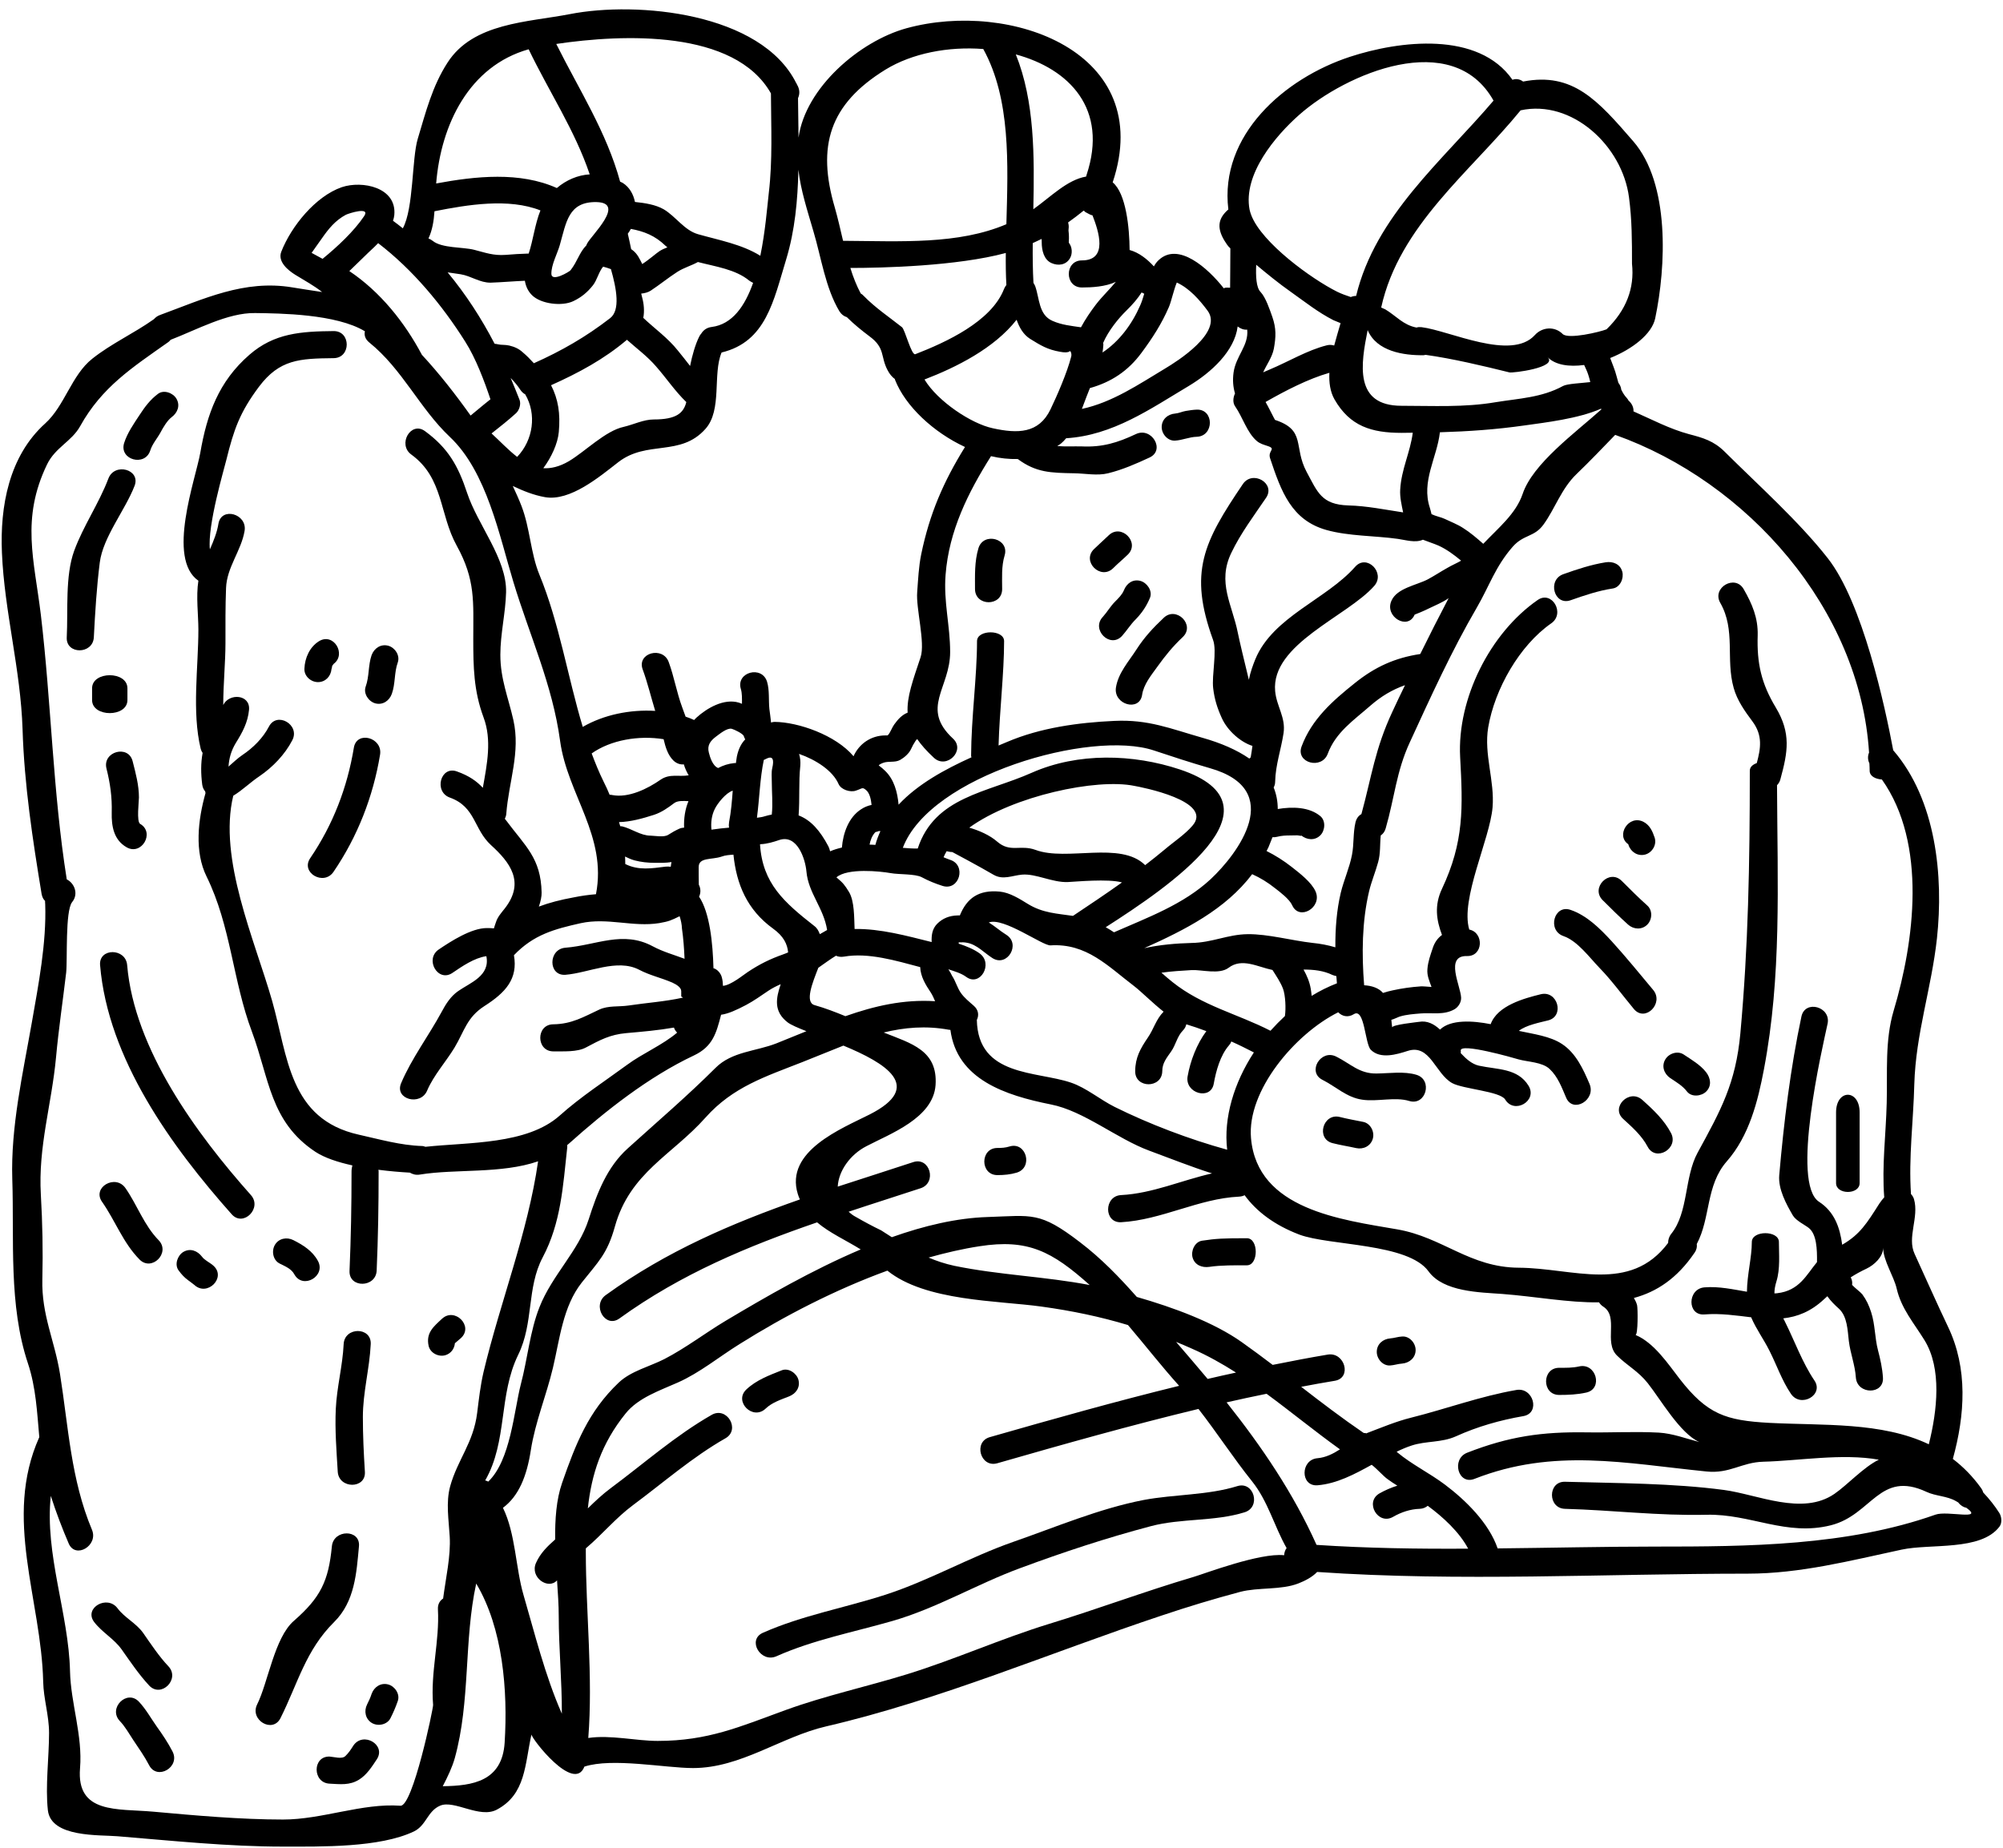 <?xml version="1.0" encoding="UTF-8"?><svg xmlns="http://www.w3.org/2000/svg" xmlns:xlink="http://www.w3.org/1999/xlink" height="110.9" preserveAspectRatio="xMidYMid meet" version="1.0" viewBox="3.9 8.3 120.2 110.9" width="120.2" zoomAndPan="magnify"><g id="change1_1"><path d="M 25.754 21.27 C 26.141 20.684 24.836 21.102 24.656 21.191 C 24.02 21.531 23.617 22.031 23.207 22.621 C 23.016 22.902 22.812 23.164 22.621 23.449 C 22.613 23.461 22.605 23.461 22.598 23.477 C 22.82 23.598 23.039 23.715 23.258 23.836 C 24.148 23.109 25.137 22.188 25.754 21.27 Z M 32.141 33.242 C 32.676 32.797 33.32 32.266 33.332 32.266 C 32.965 31.168 32.449 29.797 31.82 28.809 C 30.434 26.609 28.672 24.488 26.594 22.895 C 26.516 22.973 26.438 23.051 26.367 23.121 C 25.859 23.59 25.371 24.09 24.863 24.57 C 26.723 25.816 28.18 27.641 29.219 29.598 C 30.277 30.738 31.254 31.996 32.141 33.242 Z M 34.184 112.898 C 34.379 109.77 34.082 106.035 32.477 103.348 C 31.727 106.785 32.141 110.398 31.191 113.828 C 31.035 114.379 30.766 114.945 30.469 115.512 C 32.266 115.488 34.035 115.219 34.184 112.898 Z M 34.934 35.723 C 35.906 34.711 36.113 33.148 35.418 31.969 C 35.305 31.91 35.207 31.82 35.121 31.691 C 34.969 31.453 34.762 31.211 34.543 30.984 C 34.727 31.422 34.91 31.863 35.082 32.309 C 35.172 32.562 35.066 32.918 34.867 33.102 C 34.402 33.523 33.898 33.922 33.398 34.316 C 33.914 34.789 34.41 35.32 34.934 35.723 Z M 35.625 23.523 C 35.895 22.719 36 21.75 36.332 20.93 C 34.422 20.176 31.961 20.586 29.973 20.98 C 29.934 21.551 29.848 22.109 29.613 22.613 C 29.699 22.648 29.785 22.691 29.863 22.754 C 30.414 23.207 31.688 23.121 32.352 23.293 C 33.043 23.469 33.504 23.652 34.246 23.598 C 34.699 23.562 35.145 23.531 35.59 23.52 C 35.605 23.52 35.609 23.523 35.625 23.523 Z M 39.289 18.766 C 38.391 16.105 36.84 13.789 35.625 11.258 C 32.062 12.262 30.363 15.762 30.074 19.312 C 32.449 18.871 35.094 18.59 37.316 19.586 C 37.883 19.105 38.566 18.809 39.289 18.766 Z M 39.133 22.918 C 39.379 22.43 41.473 20.473 39.699 20.43 C 38 20.395 37.883 21.652 37.492 23.016 C 37.344 23.531 36.977 24.195 36.988 24.742 C 37.004 25.25 38.078 24.602 38.137 24.523 C 38.559 23.984 38.66 23.461 39.09 23.023 C 39.105 22.988 39.109 22.953 39.133 22.918 Z M 40.512 27.398 C 41.133 26.922 40.902 25.641 40.562 24.453 C 40.406 24.395 40.25 24.348 40.094 24.305 C 39.832 24.613 39.727 25.117 39.484 25.422 C 39.16 25.836 38.785 26.148 38.305 26.375 C 37.633 26.699 36.359 26.551 35.824 26.016 C 35.574 25.766 35.449 25.469 35.398 25.152 C 34.715 25.18 34.035 25.242 33.348 25.266 C 32.699 25.277 32.168 24.863 31.543 24.762 C 31.27 24.719 31.008 24.684 30.762 24.648 C 31.855 25.965 32.789 27.406 33.582 28.934 C 33.652 28.941 33.723 28.949 33.801 28.969 C 33.965 29.012 34.227 28.984 34.457 29.039 C 34.77 29.113 35.039 29.23 35.277 29.453 C 35.504 29.641 35.723 29.867 35.938 30.102 C 37.598 29.359 39.047 28.531 40.512 27.398 Z M 43.949 23.145 C 43.914 23.109 43.871 23.086 43.836 23.051 C 43.207 22.438 42.539 22.184 41.758 22.039 C 41.699 22.141 41.645 22.238 41.574 22.328 C 41.645 22.641 41.715 22.945 41.777 23.258 C 41.805 23.277 41.84 23.293 41.867 23.32 C 42.164 23.547 42.293 23.859 42.441 24.148 C 42.801 23.922 43.305 23.484 43.469 23.379 C 43.609 23.285 43.777 23.215 43.949 23.145 Z M 44.152 60.324 C 44.16 60.227 44.18 60.133 44.195 60.043 C 43.863 60.098 43.539 60.09 43.191 60.09 C 42.773 60.086 42.379 60.047 41.977 59.941 C 41.777 59.887 41.594 59.801 41.41 59.711 C 41.422 59.859 41.418 60.016 41.422 60.16 C 42.223 60.559 43 60.422 43.855 60.316 C 43.961 60.305 44.055 60.316 44.152 60.324 Z M 43.137 33.477 C 44.473 33.477 44.918 33.102 45.086 32.434 C 44.406 31.777 43.898 31.008 43.27 30.293 C 42.754 29.691 42.109 29.219 41.523 28.695 C 40.152 29.859 38.609 30.688 36.969 31.422 C 37.398 32.258 37.535 33.121 37.434 34.23 C 37.371 34.93 36.984 35.758 36.504 36.402 C 36.961 36.43 37.465 36.316 38.035 35.984 C 39.02 35.398 40.227 34.16 41.324 33.922 C 41.918 33.785 42.52 33.477 43.137 33.477 Z M 44.98 65.848 C 44.953 65.23 44.91 64.617 44.824 64.031 C 44.816 63.789 44.762 63.535 44.684 63.293 C 44.18 63.543 44.039 63.605 43.461 63.707 C 41.883 63.961 40.363 63.359 38.75 63.711 C 37.168 64.066 35.922 64.398 34.746 65.629 C 34.746 65.637 34.746 65.637 34.742 65.637 C 34.988 67.051 34.246 67.871 32.973 68.684 C 31.914 69.363 31.77 70.184 31.176 71.18 C 30.668 72.02 29.918 72.848 29.535 73.754 C 29.141 74.707 27.562 74.285 27.969 73.32 C 28.59 71.844 29.629 70.465 30.398 69.043 C 30.648 68.57 30.945 68.098 31.398 67.785 C 32.102 67.289 33.328 66.879 33.086 65.691 C 32.352 65.797 31.621 66.309 31.051 66.695 C 30.18 67.289 29.367 65.875 30.23 65.289 C 30.965 64.793 32.188 64.004 33.113 64.004 C 33.27 64.004 33.406 64.008 33.539 64.023 C 33.566 63.938 33.602 63.816 33.66 63.656 C 33.758 63.336 33.992 63.082 34.191 62.828 C 35.434 61.238 34.488 60.047 33.363 59.023 C 32.316 58.062 32.449 56.73 30.895 56.172 C 29.918 55.82 30.336 54.242 31.324 54.605 C 32.062 54.867 32.516 55.199 32.875 55.586 C 33.129 54.16 33.426 52.711 32.918 51.359 C 32.324 49.754 32.301 48.332 32.301 46.629 C 32.301 44.406 32.441 43.105 31.305 41.047 C 30.258 39.152 30.527 36.996 28.582 35.582 C 27.742 34.973 28.555 33.559 29.402 34.176 C 30.789 35.191 31.391 36.254 31.926 37.871 C 32.562 39.805 34.316 41.832 34.27 43.848 C 34.238 45.102 33.926 46.34 33.926 47.602 C 33.926 49.055 34.402 50.164 34.707 51.516 C 35.145 53.457 34.43 55.207 34.281 57.156 C 34.273 57.262 34.238 57.355 34.195 57.445 C 34.227 57.477 34.238 57.504 34.27 57.539 C 35.426 59.094 36.359 59.801 36.402 61.867 C 36.41 62.094 36.348 62.391 36.238 62.715 C 36.863 62.48 37.547 62.305 38.32 62.164 C 38.777 62.07 39.223 62.008 39.664 61.973 C 40.344 58.48 37.953 55.988 37.512 52.773 C 37.055 49.395 35.68 46.445 34.707 43.227 C 33.871 40.477 33.113 36.605 30.887 34.516 C 29.078 32.805 28.051 30.461 26.059 28.855 C 25.809 28.652 25.746 28.41 25.797 28.184 C 24.078 27.141 20.703 27.109 19.207 27.09 C 17.57 27.062 15.684 28.102 14.141 28.695 C 14.094 28.75 14.035 28.816 13.957 28.863 C 11.832 30.363 10.012 31.535 8.711 33.879 C 8.203 34.797 7.219 35.152 6.723 36.176 C 5.148 39.449 5.953 41.891 6.352 45.207 C 6.98 50.504 7.07 55.828 7.906 61.082 C 8.344 61.293 8.641 61.938 8.23 62.445 C 7.805 62.969 7.953 65.934 7.871 66.676 C 7.672 68.371 7.418 70.062 7.262 71.766 C 7 74.59 6.18 77.133 6.352 80.02 C 6.449 81.711 6.484 83.383 6.441 85.082 C 6.387 87.23 7.176 88.746 7.5 90.762 C 8.004 93.93 8.152 97.102 9.418 100.117 C 9.82 101.07 8.422 101.898 8.02 100.938 C 7.648 100.074 7.262 99.07 6.949 98.086 C 6.574 101.586 8.023 105.156 8.102 108.613 C 8.145 110.531 8.867 112.477 8.703 114.434 C 8.477 117.191 10.953 116.848 13.082 117.039 C 15.621 117.27 18.344 117.512 20.887 117.512 C 23.242 117.512 25.633 116.516 27.93 116.684 C 28.672 116.742 29.906 110.82 29.891 110.633 C 29.727 108.672 30.285 106.82 30.18 104.891 C 30.164 104.578 30.301 104.371 30.492 104.246 C 30.652 103.008 30.957 101.699 30.887 100.527 C 30.832 99.535 30.648 98.488 30.914 97.512 C 31.355 95.914 32.316 94.898 32.535 93.102 C 32.641 92.254 32.727 91.473 32.918 90.648 C 33.914 86.461 35.582 82.273 36.191 78.004 C 33.984 78.766 31.246 78.449 29.09 78.801 C 28.859 78.84 28.66 78.781 28.496 78.684 C 27.926 78.652 27.273 78.598 26.609 78.512 C 26.609 78.547 26.621 78.57 26.621 78.605 C 26.621 80.727 26.59 82.551 26.504 84.559 C 26.461 85.598 24.836 85.633 24.875 84.586 C 24.961 82.578 24.996 80.727 24.996 78.605 C 24.996 78.469 25.02 78.363 25.047 78.25 C 24.176 78.059 23.383 77.797 22.832 77.438 C 20.102 75.633 20.066 73.031 19.016 70.219 C 17.867 67.168 17.762 63.891 16.297 60.91 C 15.562 59.426 15.777 57.52 16.234 55.898 C 16.223 55.871 16.215 55.844 16.215 55.805 C 16.121 55.695 16.059 55.559 16.035 55.391 C 15.953 54.738 15.945 54.117 16.059 53.492 C 16.008 53.422 15.973 53.344 15.945 53.246 C 15.406 51.02 15.805 48.352 15.805 46.078 C 15.805 45.234 15.656 44.09 15.805 43.156 C 13.887 41.82 15.633 37.082 15.918 35.484 C 16.32 33.156 17.02 31.199 18.867 29.594 C 20.359 28.293 21.965 28.191 23.922 28.172 C 24.969 28.164 24.969 29.789 23.922 29.797 C 21.879 29.82 20.676 29.867 19.438 31.516 C 18.293 33.051 17.934 34.07 17.48 35.914 C 17.367 36.395 16.336 39.852 16.496 41.273 C 16.723 40.758 16.93 40.234 17.008 39.734 C 17.184 38.699 18.746 39.141 18.578 40.164 C 18.379 41.359 17.508 42.344 17.465 43.602 C 17.422 44.703 17.43 45.801 17.43 46.902 C 17.43 48.055 17.297 49.355 17.297 50.617 C 17.645 49.887 18.93 49.973 18.844 50.906 C 18.773 51.66 18.449 52.258 18.051 52.895 C 17.762 53.375 17.645 53.832 17.613 54.312 C 17.883 54.082 18.137 53.828 18.441 53.621 C 19.086 53.191 19.68 52.602 20.039 51.91 C 20.52 50.984 21.926 51.805 21.441 52.73 C 21 53.586 20.266 54.348 19.473 54.887 C 18.902 55.27 18.457 55.723 17.898 56.062 C 16.984 59.844 19.191 64.738 20.23 68.371 C 21.18 71.711 21.242 75.473 25.434 76.406 C 26.664 76.68 27.938 77.047 29.227 77.086 C 29.305 77.086 29.367 77.113 29.43 77.133 C 32.031 76.855 35.52 77.008 37.484 75.262 C 38.742 74.137 40.164 73.215 41.523 72.219 C 42.449 71.531 43.652 71.031 44.535 70.281 C 44.449 70.195 44.379 70.09 44.344 69.977 C 43.41 70.141 42.469 70.223 41.488 70.309 C 40.504 70.395 39.902 70.727 39.062 71.172 C 38.539 71.457 37.691 71.398 37.117 71.406 C 36.062 71.414 36.055 69.785 37.102 69.781 C 38.215 69.766 38.922 69.336 39.867 68.895 C 40.406 68.648 41.02 68.738 41.594 68.656 C 42.746 68.484 43.777 68.422 44.883 68.18 C 44.883 68.152 44.781 68.133 44.781 68.102 C 44.781 67.996 44.781 67.898 44.781 67.793 C 44.781 67.586 44.535 67.41 44.254 67.281 C 43.543 66.973 42.93 66.859 42.25 66.504 C 40.934 65.82 39.23 66.695 37.832 66.809 C 36.785 66.887 36.793 65.262 37.832 65.184 C 39.691 65.035 41.281 64.137 43.07 65.098 C 43.688 65.43 44.336 65.605 44.98 65.848 Z M 45.227 54.836 C 45.102 54.625 45 54.398 44.938 54.18 C 44.734 54.199 44.516 54.137 44.324 53.961 C 43.977 53.629 43.836 53.148 43.723 52.668 C 42.23 52.426 40.547 52.715 39.406 53.523 C 39.621 54.094 39.852 54.668 40.121 55.211 C 40.258 55.473 40.371 55.734 40.484 56.004 C 40.531 56.004 40.582 56.004 40.641 56.02 C 41.621 56.211 42.773 55.637 43.543 55.098 C 44.098 54.719 44.648 54.938 45.227 54.836 Z M 45.215 56.387 C 44.891 56.371 44.57 56.352 44.363 56.5 C 43.992 56.781 43.602 57.059 43.148 57.207 C 42.465 57.426 41.762 57.625 41.047 57.645 C 41.07 57.73 41.098 57.809 41.121 57.891 C 41.156 57.891 41.191 57.891 41.227 57.898 C 41.805 58.035 42.344 58.457 42.938 58.457 C 43.227 58.465 43.734 58.57 43.996 58.41 C 44.219 58.266 44.43 58.148 44.668 58.039 C 44.762 57.996 44.859 57.984 44.953 57.977 C 44.93 57.434 45.008 56.883 45.215 56.387 Z M 47.652 57.645 C 47.773 57.023 47.824 56.387 47.871 55.758 C 47.461 55.879 46.945 56.535 46.789 56.867 C 46.605 57.242 46.551 57.672 46.594 58.098 C 46.973 58.039 47.344 58.004 47.652 57.977 C 47.633 57.871 47.633 57.766 47.652 57.645 Z M 48.621 52.68 C 48.586 52.617 48.559 52.555 48.535 52.484 C 48.496 52.336 47.949 52.078 47.809 52.043 C 47.527 51.98 47.082 52.355 46.867 52.512 C 46.531 52.766 46.324 53.035 46.438 53.473 C 46.508 53.762 46.672 54.273 46.996 54.398 C 47.293 54.242 47.605 54.137 47.965 54.102 C 48 54.102 48.027 54.102 48.062 54.102 C 48.086 53.969 48.094 53.832 48.121 53.699 C 48.219 53.238 48.391 52.914 48.621 52.68 Z M 49.094 25.277 C 49.02 25.242 48.941 25.199 48.863 25.145 C 48.043 24.465 46.848 24.305 45.781 24.027 C 45.375 24.254 44.953 24.359 44.543 24.621 C 43.992 24.977 43.504 25.379 42.949 25.746 C 42.801 25.844 42.59 25.902 42.379 25.922 C 42.398 26.008 42.422 26.094 42.441 26.176 C 42.539 26.531 42.582 26.977 42.504 27.379 C 43.191 28.031 43.977 28.582 44.578 29.34 C 44.832 29.648 45.074 29.961 45.312 30.266 C 45.434 29.641 45.633 28.957 45.852 28.52 C 45.887 28.441 45.934 28.375 45.984 28.32 C 46.113 28.113 46.316 27.961 46.605 27.926 C 47.852 27.77 48.609 26.656 49.094 25.277 Z M 50.035 19.883 C 50.27 17.918 50.172 15.91 50.164 13.906 C 47.992 10.062 41.281 10.344 37.281 10.938 C 38.645 13.676 40.301 16.223 41.113 19.203 C 41.16 19.227 41.211 19.246 41.262 19.273 C 41.68 19.535 41.91 19.961 42.004 20.422 C 42.609 20.484 43.246 20.586 43.723 20.859 C 44.449 21.285 44.965 22.125 45.793 22.359 C 47.031 22.711 48.418 22.961 49.527 23.652 C 49.824 22.211 49.938 20.746 50.035 19.883 Z M 50.242 54.406 C 50.496 53.316 49.727 53.98 49.738 53.902 C 49.5 55.043 49.477 56.223 49.324 57.383 C 49.492 57.363 49.656 57.34 49.781 57.297 C 49.938 57.25 50.07 57.219 50.215 57.191 C 50.285 56.543 50.215 55.848 50.215 55.211 C 50.215 54.945 50.184 54.66 50.242 54.406 Z M 50.891 65.586 C 50.996 65.551 51.09 65.508 51.195 65.465 C 51.152 64.969 50.922 64.488 50.289 64.035 C 48.727 62.906 48.094 61.363 47.914 59.598 C 47.676 59.617 47.434 59.625 47.188 59.719 C 46.613 59.914 45.828 59.746 45.828 60.34 C 45.828 60.367 45.828 61.379 45.836 61.398 C 45.969 61.66 45.949 61.91 45.852 62.121 C 46.492 63.07 46.676 64.914 46.715 66.414 C 46.953 66.477 47.16 66.73 47.215 66.957 C 47.266 67.129 47.277 67.305 47.285 67.473 C 47.773 67.43 48.496 66.824 48.766 66.648 C 49.465 66.18 50.105 65.863 50.891 65.586 Z M 50.488 70.926 C 51.098 70.684 51.699 70.438 52.293 70.195 C 51.777 69.992 51.371 69.816 51.176 69.672 C 50.305 69.008 50.469 68.211 50.75 67.375 C 50.504 67.48 50.258 67.602 50.023 67.758 C 49.578 68.055 49.145 68.371 48.672 68.621 C 48.098 68.922 47.609 69.148 47.172 69.207 C 46.883 70.332 46.664 71.117 45.547 71.648 C 42.836 72.926 40.242 74.969 38.016 76.965 C 37.988 76.984 37.965 77 37.938 77.027 C 37.938 77.078 37.945 77.133 37.938 77.191 C 37.684 79.488 37.57 81.688 36.465 83.773 C 35.496 85.613 35.941 87.691 34.996 89.621 C 33.809 92.047 34.367 94.805 33.016 97.16 C 33.078 97.172 33.145 97.195 33.199 97.23 C 34.543 95.949 34.742 92.988 35.156 91.383 C 35.555 89.883 35.703 88.188 36.277 86.75 C 37.039 84.82 38.621 83.391 39.23 81.48 C 39.727 79.926 40.32 78.355 41.574 77.227 C 43.348 75.621 45.137 74.094 46.84 72.395 C 47.816 71.414 49.266 71.406 50.488 70.926 Z M 53.098 64.371 C 53.246 64.285 53.391 64.199 53.535 64.121 C 53.332 62.801 52.406 61.902 52.293 60.602 C 52.227 59.863 51.746 58.359 50.664 58.719 C 50.305 58.84 49.938 58.953 49.555 58.969 C 49.543 58.969 49.527 58.98 49.508 58.98 C 49.656 61.328 50.957 62.461 52.781 63.891 C 52.934 64.008 53.027 64.18 53.098 64.371 Z M 56.203 56.613 C 56.168 56.273 56.09 55.906 55.879 55.727 C 55.637 55.523 55.672 55.621 55.254 55.758 C 54.922 55.871 54.371 55.699 54.223 55.359 C 53.867 54.547 52.859 53.902 51.852 53.551 C 51.926 53.785 51.945 54.023 51.926 54.266 C 51.82 55.254 51.902 56.258 51.824 57.242 C 52.555 57.52 53.113 58.152 53.613 59.102 C 53.648 59.164 53.684 59.277 53.715 59.398 C 53.934 59.301 54.172 59.23 54.422 59.172 C 54.492 58.309 54.824 57.355 55.574 56.875 C 55.766 56.746 55.977 56.66 56.203 56.613 Z M 56.082 75.195 C 59.414 73.508 57.008 72.094 54.512 71.059 C 53.699 71.379 52.879 71.723 52.043 72.051 C 49.84 72.918 47.879 73.535 46.238 75.379 C 44.238 77.629 41.707 78.676 40.801 81.914 C 40.344 83.562 39.812 84.02 38.812 85.281 C 37.676 86.723 37.492 88.672 37.082 90.398 C 36.684 92.07 36.016 93.66 35.754 95.348 C 35.512 96.918 35.023 98.105 34.082 98.801 C 34.84 100.348 34.84 102.395 35.312 104.02 C 35.965 106.254 36.609 108.879 37.617 111.16 C 37.625 109.211 37.43 107.18 37.43 105.32 C 37.43 104.648 37.379 103.914 37.328 103.156 C 36.805 103.742 35.688 102.984 36.062 102.117 C 36.324 101.523 36.758 101.105 37.215 100.703 C 37.203 99.492 37.281 98.312 37.633 97.301 C 38.445 94.973 39.203 93.023 41.027 91.289 C 41.762 90.59 42.879 90.328 43.766 89.875 C 45.051 89.211 46.203 88.32 47.457 87.57 C 49.816 86.164 52.633 84.531 55.551 83.293 C 54.668 82.742 53.691 82.309 52.934 81.668 C 48.777 83.102 44.777 84.758 41.07 87.438 C 40.215 88.051 39.406 86.645 40.25 86.035 C 43.918 83.383 47.832 81.723 51.902 80.293 C 51.852 80.188 51.812 80.082 51.777 79.969 C 50.977 77.387 54.434 76.031 56.082 75.195 Z M 61.809 35.129 C 59.906 34.246 58.23 32.676 57.609 31.094 C 57.602 31.078 57.602 31.062 57.602 31.051 C 57.434 30.93 57.285 30.754 57.164 30.52 C 56.727 29.699 57.035 29.195 56.09 28.496 C 55.602 28.129 55.148 27.762 54.719 27.336 C 54.547 27.285 54.395 27.176 54.273 26.984 C 53.43 25.574 53.184 23.758 52.715 22.188 C 52.348 20.922 51.953 19.734 51.812 18.488 C 51.77 20.328 51.605 22.133 51.078 23.871 C 50.32 26.348 49.875 28.816 47.203 29.457 C 46.656 30.754 47.25 32.902 46.238 34.039 C 44.734 35.738 42.73 34.699 41 36.043 C 39.875 36.918 38.113 38.402 36.609 38.141 C 35.906 38.016 35.293 37.762 34.672 37.469 C 34.867 37.887 35.051 38.297 35.195 38.672 C 35.711 40.008 35.738 41.5 36.27 42.793 C 37.465 45.695 37.965 48.926 38.871 51.93 C 40.145 51.195 41.707 50.879 43.219 50.969 C 42.965 50.137 42.766 49.293 42.465 48.473 C 42.109 47.484 43.68 47.066 44.031 48.043 C 44.359 48.934 44.508 49.867 44.84 50.758 C 44.902 50.941 44.973 51.125 45.043 51.316 C 45.219 51.371 45.391 51.441 45.555 51.516 C 45.602 51.473 45.637 51.422 45.688 51.379 C 46.332 50.793 47.348 50.207 48.238 50.473 C 48.305 50.496 48.367 50.516 48.426 50.543 C 48.426 50.242 48.438 49.914 48.359 49.656 C 48.051 48.645 49.617 48.219 49.93 49.215 C 50.086 49.73 50.016 50.32 50.07 50.848 C 50.105 51.125 50.145 51.395 50.172 51.668 C 50.242 51.648 50.297 51.629 50.383 51.629 C 51.805 51.641 54.047 52.418 55.121 53.691 C 55.445 52.957 56.16 52.441 57.035 52.441 C 57.078 52.441 57.121 52.441 57.164 52.441 C 57.18 52.426 57.184 52.418 57.207 52.398 C 57.34 52.242 57.434 51.961 57.559 51.789 C 57.785 51.477 58.02 51.211 58.367 51.074 C 58.309 50.137 58.684 49.133 59.145 47.746 C 59.434 46.867 58.859 44.816 58.941 43.836 C 58.996 43.094 59.031 42.312 59.18 41.578 C 59.684 39.133 60.516 37.215 61.809 35.129 Z M 54.633 69.293 C 56.363 68.684 58.113 68.273 60.016 68.395 C 59.938 68.219 59.867 68.047 59.762 67.883 C 59.426 67.383 59.145 66.906 59.121 66.348 C 57.66 65.961 56.004 65.461 54.547 65.719 C 54.363 65.75 54.203 65.727 54.066 65.664 C 53.707 65.883 53.359 66.145 53.008 66.387 C 52.66 67.281 52.18 68.457 52.781 68.629 C 53.418 68.809 54.023 69.043 54.633 69.293 Z M 64.293 25.406 C 64.258 24.789 64.25 24.148 64.258 23.484 C 61.336 24.273 56.867 24.383 54.93 24.383 C 55.098 24.934 55.305 25.449 55.551 25.914 C 55.609 25.949 55.672 25.992 55.73 26.059 C 56.422 26.77 57.25 27.324 58.027 27.938 C 58.211 28.086 58.594 29.648 58.828 29.559 C 60.637 28.855 63.387 27.613 64.152 25.645 C 64.188 25.555 64.234 25.477 64.293 25.406 Z M 64.293 21.758 C 64.391 18.137 64.562 14.246 62.906 11.242 C 60.812 11.078 58.637 11.496 57.035 12.48 C 53.664 14.559 52.914 17.074 53.996 20.754 C 54.172 21.367 54.328 22.055 54.492 22.754 C 58.02 22.777 61.398 22.988 64.293 21.758 Z M 69.293 85.43 C 67.031 83.406 65.586 82.648 62.68 83.102 C 61.66 83.258 60.645 83.496 59.625 83.781 C 60.098 83.984 60.609 84.156 61.172 84.277 C 63.84 84.828 66.617 84.918 69.293 85.43 Z M 68.18 29.715 C 68.195 29.664 68.195 29.629 68.195 29.586 C 68.195 29.438 68.117 29.379 68.117 29.367 C 68.117 29.344 68.062 29.523 67.512 29.414 C 66.754 29.281 66.363 29.039 65.707 28.633 C 65.297 28.367 65.07 27.953 64.906 27.492 C 63.57 29.203 61.293 30.344 59.379 31.078 C 60.168 32.387 62.184 33.73 63.473 34.004 C 64.977 34.336 66.238 34.324 66.938 32.875 C 67.348 32.023 67.941 30.652 68.18 29.715 Z M 69.102 18.809 C 70.43 14.82 68.047 12.43 64.859 11.566 C 65.996 14.391 65.977 17.676 65.91 20.859 C 66.953 20.117 67.941 19.09 69.078 18.898 C 69.086 18.871 69.094 18.844 69.102 18.809 Z M 71.23 61.266 C 70.41 61.031 68.438 61.223 67.984 61.242 C 67.051 61.281 66.074 60.727 65.234 60.797 C 64.645 60.848 64.094 61.137 63.523 60.805 C 62.66 60.297 61.047 59.441 61.047 59.441 C 60.918 59.441 60.812 59.414 60.707 59.391 C 60.637 59.512 60.574 59.633 60.523 59.754 C 60.656 59.809 60.785 59.863 60.91 59.906 C 61.91 60.211 61.484 61.781 60.473 61.477 C 60.027 61.336 59.625 61.172 59.215 60.953 C 58.82 60.742 57.836 60.797 57.355 60.707 C 56.727 60.594 54.754 60.387 54.094 60.961 C 54.5 61.301 54.582 61.406 54.852 61.844 C 55.176 62.391 55.156 63.359 55.184 64.059 C 56.738 64.035 58.301 64.469 59.809 64.844 C 59.793 64.449 59.832 64.059 60.141 63.746 C 60.473 63.414 60.883 63.258 61.359 63.246 C 61.398 63.238 61.449 63.246 61.5 63.246 C 61.922 62.207 62.633 61.695 63.898 61.816 C 64.496 61.875 65.086 62.25 65.574 62.551 C 66.477 63.109 67.355 63.133 68.289 63.273 C 69.27 62.617 70.262 61.957 71.23 61.266 Z M 72.566 25.93 C 72.516 25.906 72.461 25.887 72.41 25.852 C 72.168 26.227 71.879 26.566 71.496 26.941 C 70.996 27.43 70.402 28.172 70.098 28.887 C 70.105 28.922 70.113 28.949 70.113 28.984 C 70.105 29.148 70.086 29.301 70.062 29.457 C 71.066 28.793 71.832 27.762 72.324 26.629 C 72.41 26.438 72.488 26.199 72.566 25.93 Z M 75.457 57.863 C 76.754 56.379 72.383 55.543 71.965 55.469 C 69.711 55.008 64.711 56.062 62.066 57.977 C 62.66 58.148 63.301 58.43 63.746 58.82 C 64.527 59.496 65.129 58.98 66.039 59.312 C 67.918 60.016 71.137 58.762 72.621 60.227 C 73.02 59.922 73.406 59.609 73.789 59.293 C 74.328 58.832 75 58.395 75.457 57.863 Z M 73.84 30.406 C 74.512 30.004 77.316 28.25 76.371 26.953 C 75.883 26.297 75.281 25.609 74.52 25.258 C 74.328 25.719 74.191 26.395 74.043 26.734 C 73.613 27.734 73.055 28.594 72.41 29.465 C 71.598 30.57 70.586 31.234 69.305 31.594 C 69.234 31.762 69.172 31.926 69.109 32.09 C 69.023 32.328 68.926 32.586 68.824 32.844 C 70.656 32.449 72.227 31.375 73.84 30.406 Z M 76.562 61.059 C 78.16 59.562 81.094 55.707 76.504 54.406 C 75.379 54.082 74.258 53.715 73.145 53.344 C 69.355 52.078 59.711 54.852 58.078 59.188 C 58.375 59.215 58.676 59.234 58.973 59.23 C 59.992 56.117 63.125 55.883 65.82 54.68 C 68.586 53.457 71.895 53.551 74.703 54.484 C 81.25 56.668 74.008 61.547 70.254 63.953 C 70.422 64.043 70.586 64.152 70.75 64.258 C 72.766 63.371 74.922 62.59 76.562 61.059 Z M 76.371 91.066 C 76.938 90.938 77.504 90.801 78.074 90.684 C 77.238 90.152 76.371 89.664 75.438 89.254 C 75.109 89.105 74.793 88.973 74.477 88.844 C 75.109 89.578 75.746 90.32 76.371 91.066 Z M 79.145 71.469 C 78.719 71.25 78.266 71.023 77.793 70.812 C 77.762 70.898 77.715 70.973 77.652 71.043 C 77.129 71.641 76.871 72.586 76.738 73.344 C 76.562 74.367 74.992 73.93 75.168 72.906 C 75.332 71.977 75.715 70.969 76.293 70.191 C 75.875 70.035 75.473 69.895 75.09 69.781 C 75.062 69.914 75 70.039 74.879 70.16 C 74.539 70.508 74.461 71.012 74.184 71.406 C 73.91 71.801 73.648 72.105 73.648 72.594 C 73.633 73.641 72.008 73.641 72.023 72.594 C 72.027 71.781 72.332 71.242 72.777 70.586 C 73.141 70.062 73.266 69.488 73.727 69.023 C 73.055 68.492 72.391 67.82 71.949 67.48 C 70.387 66.293 69.102 64.906 66.938 65.043 C 66.465 65.07 64.117 63.336 63.238 63.668 C 63.598 63.891 63.926 64.184 64.285 64.406 C 65.176 64.957 64.355 66.363 63.465 65.812 C 62.969 65.5 62.523 64.992 61.93 64.887 C 61.789 64.855 61.598 64.852 61.434 64.863 C 61.43 64.887 61.434 64.895 61.43 64.906 C 61.43 64.922 61.43 64.93 61.434 64.941 C 61.895 65.086 62.383 65.297 62.695 65.531 C 63.527 66.145 62.715 67.559 61.875 66.93 C 61.578 66.711 61.168 66.598 60.812 66.477 C 60.898 66.609 60.977 66.746 61.039 66.879 C 61.25 67.199 61.344 67.586 61.562 67.898 C 61.77 68.195 62.059 68.422 62.328 68.66 C 62.633 68.922 62.652 69.25 62.52 69.52 C 62.59 72.934 66.102 72.578 68.168 73.281 C 69.086 73.59 69.93 74.312 70.797 74.742 C 72.871 75.77 75.262 76.68 77.543 77.309 C 77.316 75.395 77.953 73.293 79.145 71.469 Z M 80.961 101.648 C 80.969 101.496 81.016 101.34 81.109 101.219 C 80.359 99.895 79.996 98.41 79.035 97.211 C 77.91 95.809 76.93 94.289 75.82 92.867 C 71.766 93.844 67.742 94.98 63.742 96.129 C 62.73 96.41 62.297 94.84 63.301 94.559 C 67.07 93.48 70.848 92.414 74.66 91.48 C 73.605 90.309 72.621 89.043 71.59 87.832 C 69.93 87.332 68.238 86.977 66.398 86.723 C 63.777 86.359 59.434 86.41 57.152 84.566 C 54.012 85.711 50.957 87.293 48.277 88.977 C 47.059 89.734 45.895 90.695 44.586 91.277 C 43.512 91.758 42.207 92.188 41.445 93.137 C 39.988 94.941 39.395 96.793 39.176 98.836 C 39.613 98.406 40.059 97.988 40.547 97.625 C 42.562 96.129 44.422 94.473 46.613 93.219 C 47.527 92.703 48.348 94.113 47.434 94.629 C 45.441 95.766 43.73 97.273 41.891 98.637 C 40.859 99.402 40.051 100.391 39.074 101.219 C 39.07 101.227 39.062 101.234 39.055 101.234 C 39.055 101.312 39.055 101.383 39.055 101.453 C 39.055 105.043 39.492 108.977 39.203 112.617 C 40.531 112.418 42.059 112.793 43.367 112.793 C 46.387 112.793 48.289 111.945 51.062 110.934 C 53.445 110.07 55.926 109.535 58.352 108.785 C 61.223 107.895 63.973 106.656 66.844 105.773 C 69.758 104.883 72.617 103.809 75.543 102.945 C 76.188 102.754 79.512 101.488 80.961 101.648 Z M 81.008 69.285 C 81.074 68.84 81.043 68.047 80.891 67.637 C 80.734 67.234 80.492 66.887 80.262 66.52 C 79.367 66.336 78.434 65.777 77.629 66.387 C 77.07 66.809 76.023 66.496 75.41 66.527 C 74.809 66.562 74.199 66.598 73.598 66.684 C 73.816 66.879 74.043 67.07 74.262 67.246 C 76.047 68.676 78.172 69.156 80.141 70.168 C 80.414 69.863 80.707 69.566 81.008 69.285 Z M 84.129 67.32 C 84.113 67.176 84.105 67.035 84.094 66.887 C 84.016 66.871 83.938 66.852 83.852 66.816 C 83.336 66.562 82.734 66.492 82.125 66.496 C 82.324 66.852 82.488 67.227 82.559 67.656 C 82.578 67.793 82.602 67.934 82.613 68.074 C 83.094 67.777 83.605 67.523 84.129 67.32 Z M 83.965 29.039 C 84.086 28.574 84.227 28.121 84.348 27.695 C 84.156 27.621 84 27.551 83.914 27.516 C 82.996 27.047 82.219 26.426 81.375 25.828 C 80.641 25.312 79.969 24.762 79.285 24.191 C 79.254 24.875 79.285 25.555 79.539 25.816 C 79.863 26.156 80.098 26.891 80.254 27.324 C 80.492 28.016 80.473 28.512 80.344 29.227 C 80.246 29.742 79.906 30.188 79.703 30.648 C 79.848 30.582 79.992 30.527 80.117 30.469 C 81.227 30.004 82.359 29.316 83.52 29.027 C 83.684 28.984 83.832 29 83.965 29.039 Z M 88.68 34.273 C 88.457 34.273 88.234 34.281 88.004 34.281 C 86.215 34.281 84.906 33.887 83.984 32.273 C 83.719 31.805 83.648 31.254 83.676 30.676 C 82.395 31.043 81.039 31.75 79.898 32.398 C 79.879 32.414 79.871 32.414 79.848 32.43 C 79.957 32.605 80.402 33.504 80.414 33.504 C 82.289 34.117 81.504 35.113 82.309 36.621 C 82.969 37.844 83.203 38.586 84.812 38.637 C 85.922 38.664 87.008 38.891 88.102 39.055 C 88.012 38.621 87.898 38.129 87.926 37.695 C 87.988 36.48 88.531 35.449 88.68 34.273 Z M 90.754 42.387 C 91.008 42.234 91.312 42.109 91.582 41.953 C 91.156 41.598 90.711 41.27 90.223 41.047 C 89.934 40.922 89.602 40.82 89.289 40.695 C 88.836 40.898 88.25 40.711 87.789 40.645 C 86.406 40.449 84.836 40.488 83.492 40.109 C 81.398 39.516 80.781 37.797 80.117 35.801 C 79.969 35.344 80.508 35.25 79.984 35.074 C 79.73 34.988 79.516 34.938 79.312 34.762 C 78.727 34.254 78.477 33.348 78.023 32.695 C 77.863 32.465 77.898 32.16 78.012 31.918 C 77.898 31.516 77.863 31.129 77.926 30.66 C 78.066 29.656 78.84 29.047 78.746 28.086 C 78.539 28.105 78.344 28.031 78.172 27.895 C 77.988 29.367 76.598 30.648 75.246 31.461 C 72.906 32.859 70.676 34.43 67.879 34.605 C 67.777 34.727 67.68 34.832 67.566 34.926 C 67.496 34.98 67.418 35.023 67.348 35.074 C 67.828 35.113 68.336 35.082 68.824 35.094 C 70.047 35.152 70.961 34.875 72.07 34.352 C 73.012 33.914 73.84 35.312 72.891 35.758 C 72.086 36.133 71.258 36.496 70.395 36.707 C 69.758 36.867 69.008 36.715 68.359 36.707 C 66.965 36.68 66.082 36.672 64.977 35.852 C 64.449 35.863 63.91 35.809 63.371 35.68 C 61.992 37.867 60.848 40.164 60.645 42.793 C 60.516 44.422 60.918 45.836 60.918 47.434 C 60.918 49.605 59.117 50.805 61.09 52.633 C 61.859 53.344 60.707 54.492 59.945 53.785 C 59.512 53.383 59.18 53.012 58.941 52.66 C 58.902 52.695 58.867 52.73 58.84 52.773 C 58.734 52.934 58.648 53.09 58.566 53.27 C 58.453 53.523 58.16 53.777 57.922 53.91 C 57.594 54.094 57.227 53.961 56.891 54.09 C 56.746 54.145 56.676 54.188 56.633 54.242 C 56.777 54.348 56.91 54.461 57.023 54.574 C 57.559 55.094 57.758 55.855 57.824 56.598 C 58.98 55.359 60.602 54.477 62.199 53.754 C 62.191 53.719 62.176 53.699 62.176 53.664 C 62.184 51.379 62.531 48.906 62.531 46.781 C 62.531 46.078 64.156 46.078 64.156 46.781 C 64.156 48.707 63.883 50.941 63.824 53.047 C 63.996 52.977 64.164 52.906 64.328 52.836 C 66.328 51.98 68.613 51.668 70.77 51.57 C 72.82 51.473 74.121 52.031 76.082 52.59 C 77.156 52.895 78.109 53.301 78.875 53.832 C 78.895 53.805 78.922 53.785 78.953 53.762 C 78.992 53.531 79.031 53.297 79.059 53.07 C 78.387 52.863 77.574 52.188 77.219 51.395 C 76.949 50.801 76.781 50.27 76.703 49.613 C 76.609 48.82 76.945 47.383 76.695 46.707 C 75.219 42.641 76.121 40.844 78.484 37.355 C 79.066 36.496 80.465 37.309 79.879 38.176 C 79.148 39.254 78.355 40.305 77.793 41.48 C 76.93 43.262 77.848 44.598 78.18 46.273 C 78.285 46.789 78.57 47.984 78.844 49.102 C 78.93 48.656 79.086 48.227 79.234 47.863 C 80.293 45.312 83.496 44.281 85.223 42.32 C 85.918 41.527 87.062 42.68 86.367 43.469 C 84.75 45.305 80.16 46.961 80.422 49.789 C 80.508 50.699 81.066 51.363 80.926 52.305 C 80.777 53.289 80.445 54.207 80.422 55.211 C 80.422 55.348 80.387 55.469 80.332 55.566 C 80.492 55.961 80.578 56.387 80.578 56.859 C 81.453 56.711 82.465 56.73 83.133 57.285 C 83.469 57.566 83.422 58.148 83.133 58.438 C 82.797 58.77 82.324 58.719 81.977 58.438 C 82.07 58.508 81.824 58.438 81.746 58.438 C 81.609 58.438 81.469 58.438 81.328 58.445 C 81.059 58.445 80.797 58.457 80.535 58.527 C 80.438 58.551 80.344 58.559 80.262 58.551 C 80.188 58.746 80.109 58.945 80.02 59.156 C 79.984 59.234 79.941 59.305 79.906 59.379 C 80.438 59.645 80.93 59.957 81.41 60.332 C 81.887 60.707 82.602 61.25 82.848 61.809 C 83.266 62.766 81.863 63.594 81.441 62.629 C 81.277 62.27 80.719 61.844 80.406 61.605 C 79.992 61.273 79.531 60.988 79.043 60.77 C 77.438 62.887 75.012 64.113 72.566 65.211 C 73.492 65.008 74.469 64.922 75.41 64.898 C 76.645 64.879 77.578 64.383 78.773 64.371 C 79.984 64.355 81.434 64.758 82.664 64.895 C 83.133 64.941 83.59 65.027 84.035 65.16 C 84.027 64.043 84.113 62.926 84.359 61.887 C 84.543 61.125 84.883 60.387 85.031 59.617 C 85.16 58.961 85.09 58.301 85.246 57.645 C 85.309 57.406 85.438 57.25 85.598 57.164 C 86.207 54.938 86.406 53.27 87.453 51.027 C 87.699 50.496 87.953 49.957 88.215 49.426 C 87.457 49.691 86.781 50.094 86.137 50.656 C 85.145 51.527 84.055 52.25 83.578 53.543 C 83.215 54.512 81.641 54.094 82.008 53.105 C 82.613 51.473 83.867 50.367 85.203 49.301 C 86.418 48.324 87.613 47.785 89.129 47.555 C 89.684 46.43 90.25 45.312 90.832 44.203 C 90.457 44.469 90.039 44.625 89.621 44.832 C 89.438 44.93 88.816 45.191 88.793 45.191 C 88.387 46.152 86.984 45.32 87.395 44.371 C 87.719 43.602 88.895 43.43 89.574 43.078 C 89.969 42.867 90.355 42.609 90.754 42.387 Z M 82.906 101.027 C 85.922 101.227 88.957 101.273 92.004 101.254 C 91.48 100.258 90.492 99.352 89.578 98.68 C 89.461 98.777 89.305 98.855 89.098 98.863 C 88.539 98.879 87.988 99.062 87.5 99.344 C 86.594 99.867 85.777 98.461 86.68 97.938 C 87.02 97.746 87.379 97.59 87.754 97.473 C 87.551 97.344 87.344 97.215 87.148 97.066 C 86.895 96.879 86.559 96.488 86.215 96.219 C 85.168 96.797 84.121 97.352 82.969 97.449 C 81.922 97.535 81.93 95.906 82.969 95.824 C 83.457 95.781 83.895 95.562 84.312 95.293 C 82.805 94.211 81.383 93.043 79.906 91.957 C 79.105 92.117 78.309 92.293 77.508 92.473 C 79.617 95.129 81.512 97.918 82.906 101.027 Z M 99.332 31.234 C 99.297 31.086 99.262 30.938 99.211 30.793 C 99.148 30.59 99.055 30.406 98.965 30.207 C 98.066 30.328 97.246 30.215 96.773 29.742 C 97.395 30.363 94.664 30.703 94.48 30.652 C 92.926 30.266 91.051 29.82 89.445 29.598 C 89.402 29.605 89.375 29.621 89.332 29.621 C 88.137 29.637 86.512 29.395 85.973 28.113 C 85.562 30.156 85.145 32.656 88.004 32.656 C 89.891 32.656 91.777 32.762 93.652 32.441 C 95.066 32.211 96.418 32.168 97.703 31.465 C 97.953 31.332 98.793 31.297 99.332 31.234 Z M 100.004 32.867 C 99.996 32.859 99.988 32.844 99.973 32.832 C 98.609 33.434 96.629 33.66 95.387 33.836 C 93.66 34.082 92.004 34.195 90.309 34.246 C 90.133 35.781 89.176 37.188 89.707 38.785 C 89.742 38.906 89.777 39.031 89.805 39.16 C 90.047 39.281 90.387 39.344 90.59 39.441 C 90.965 39.621 91.363 39.77 91.707 39.996 C 92.125 40.258 92.527 40.602 92.91 40.941 C 93.828 39.973 94.867 39.141 95.273 37.949 C 95.879 36.133 98.406 34.301 100.004 32.867 Z M 100.309 28.066 C 101.488 26.922 101.996 25.605 101.836 24.129 C 101.836 22.781 101.836 21.488 101.656 20.145 C 101.254 17.047 98.227 14.254 95.152 14.922 C 92.125 18.633 87.867 21.844 86.785 26.758 C 86.863 26.801 86.957 26.828 87.035 26.871 C 87.676 27.254 88.109 27.812 88.906 27.961 C 88.992 27.93 89.098 27.926 89.211 27.938 C 90.902 28.148 94.594 29.98 96.008 28.41 C 96.445 27.926 97.195 27.867 97.676 28.348 C 98.016 28.68 99.91 28.227 100.309 28.066 Z M 120.051 99.211 C 120.766 98.957 122.992 99.586 121.902 98.801 C 121.727 98.766 121.551 98.664 121.414 98.48 C 121.363 98.453 121.328 98.434 121.273 98.398 C 120.734 98.086 120.062 98.105 119.508 97.844 C 116.691 96.531 116.238 99.223 113.777 99.848 C 111.09 100.527 108.949 99.152 106.305 99.219 C 103.438 99.289 100.676 98.941 97.816 98.863 C 96.773 98.836 96.773 97.211 97.816 97.238 C 100.914 97.324 104.301 97.324 107.352 97.73 C 109.379 98 112.055 99.293 113.984 97.965 C 114.77 97.422 115.742 96.352 116.648 95.914 C 114.449 95.52 111.82 95.984 109.719 96.035 C 108.41 96.07 107.711 96.766 106.305 96.621 C 101.43 96.133 97.145 95.195 92.379 97.066 C 91.398 97.449 90.98 95.879 91.941 95.496 C 94.453 94.516 96.43 94.23 99.113 94.273 C 100.562 94.297 102.004 94.211 103.453 94.289 C 104.281 94.34 105.074 94.645 105.879 94.855 C 104.719 94.344 103.539 92.273 102.781 91.32 C 102.203 90.59 101.539 90.266 100.93 89.656 C 100.129 88.859 101.055 87.336 100.117 86.73 C 100.004 86.66 99.918 86.566 99.859 86.469 C 98.035 86.496 96.066 86.121 94.047 85.965 C 92.699 85.867 90.52 85.844 89.629 84.613 C 88.398 82.902 83.684 83.082 81.871 82.402 C 80.367 81.828 79.297 81.008 78.59 80.039 C 78.492 80.09 78.379 80.117 78.25 80.125 C 75.84 80.238 73.613 81.523 71.18 81.66 C 70.133 81.715 70.141 80.082 71.18 80.031 C 73.062 79.934 74.816 79.141 76.633 78.73 C 75.367 78.328 74.102 77.82 72.871 77.367 C 70.926 76.652 68.945 74.977 66.957 74.59 C 64.223 74.043 61.324 73.09 60.934 70.117 C 60.898 70.109 60.863 70.109 60.828 70.105 C 59.457 69.855 58.176 69.969 56.93 70.273 C 58.586 70.93 60.184 71.344 60.043 73.43 C 59.902 75.414 57.305 76.355 55.891 77.098 C 54.91 77.605 54.223 78.582 54.172 79.523 C 55.664 79.035 57.18 78.555 58.707 78.051 C 59.711 77.727 60.137 79.297 59.145 79.621 C 57.688 80.102 56.246 80.555 54.824 81.031 C 54.953 81.145 55.094 81.258 55.27 81.348 C 55.766 81.633 56.258 81.898 56.777 82.148 C 56.996 82.289 57.207 82.422 57.418 82.559 C 59.355 81.871 61.309 81.406 63.168 81.348 C 65.848 81.262 66.285 81 68.703 82.855 C 69.992 83.836 71.074 84.961 72.121 86.145 C 74.32 86.777 76.746 87.668 78.426 88.863 C 79.051 89.305 79.66 89.758 80.273 90.223 C 81.371 90.004 82.473 89.789 83.578 89.605 C 84.602 89.438 85.039 91 84.008 91.176 C 83.336 91.285 82.656 91.41 81.984 91.539 C 83.215 92.492 84.453 93.434 85.734 94.309 C 85.797 94.316 85.859 94.316 85.918 94.332 C 85.922 94.324 85.93 94.324 85.93 94.316 C 86.809 93.984 87.672 93.617 88.582 93.391 C 90.676 92.867 92.742 92.102 94.891 91.73 C 95.914 91.543 96.355 93.113 95.32 93.297 C 93.922 93.539 92.57 93.922 91.277 94.508 C 90.406 94.902 89.473 94.777 88.605 95.066 C 88.301 95.164 88.004 95.293 87.715 95.434 C 87.727 95.441 87.734 95.457 87.746 95.469 C 88.633 96.207 89.684 96.715 90.605 97.406 C 91.848 98.34 93.25 99.711 93.773 101.238 C 96.934 101.207 100.102 101.129 103.242 101.129 C 108.793 101.129 114.746 101.09 120.051 99.211 Z M 56.492 58.203 C 56.484 58.203 56.473 58.219 56.449 58.238 C 56.438 58.246 56.422 58.262 56.406 58.273 C 56.23 58.473 56.133 58.727 56.082 58.996 C 56.195 58.996 56.309 59.004 56.43 59.012 C 56.508 58.727 56.613 58.449 56.734 58.188 C 56.699 58.184 56.664 58.176 56.633 58.184 C 56.633 58.184 56.449 58.254 56.449 58.238 C 56.449 58.238 56.457 58.238 56.465 58.23 C 56.477 58.223 56.484 58.211 56.492 58.203 Z M 93.527 14.34 C 91.07 9.953 84.656 12.727 81.871 15.188 C 80.438 16.453 78.484 18.766 78.887 20.883 C 78.91 20.988 78.945 21.102 78.988 21.215 C 79.625 22.883 82.613 25.047 84.141 25.809 C 84.402 25.938 84.68 26.035 84.961 26.129 C 85.062 26.086 85.168 26.062 85.281 26.062 C 86.441 21.246 90.434 17.973 93.527 14.34 Z M 116.91 83.199 C 116.902 83.738 116.371 84.227 115.914 84.445 C 115.539 84.621 115.234 84.793 114.961 84.969 C 115.035 85.102 115.07 85.258 115.043 85.422 C 115.223 85.617 115.539 85.844 115.66 85.992 C 115.906 86.328 116.062 86.664 116.188 87.062 C 116.43 87.805 116.402 88.598 116.598 89.344 C 116.742 89.891 116.859 90.422 116.895 90.98 C 116.973 92.027 115.348 92.02 115.27 90.98 C 115.223 90.238 114.938 89.531 114.848 88.785 C 114.773 88.156 114.762 87.324 114.258 86.855 C 114.031 86.652 113.758 86.391 113.559 86.102 C 113.496 86.156 113.438 86.207 113.375 86.27 C 112.562 87.035 111.75 87.336 110.914 87.43 C 110.941 87.492 110.977 87.555 111.012 87.621 C 111.594 88.785 112.055 90.082 112.781 91.156 C 113.375 92.027 111.961 92.824 111.375 91.961 C 110.828 91.156 110.52 90.23 110.078 89.359 C 109.746 88.695 109.281 88.059 108.996 87.387 C 108.996 87.379 108.996 87.371 108.992 87.367 C 108.094 87.262 107.164 87.117 106.184 87.195 C 105.137 87.281 105.152 85.656 106.184 85.57 C 107.059 85.5 107.895 85.691 108.734 85.832 C 108.742 84.812 109.027 83.781 109.027 82.848 C 109.027 82.141 110.652 82.141 110.652 82.848 C 110.652 83.555 110.738 84.461 110.504 85.211 C 110.418 85.484 110.383 85.719 110.383 85.93 C 110.441 85.93 110.488 85.93 110.547 85.922 C 111.883 85.77 112.301 84.82 112.938 84.055 C 112.949 83.273 112.914 82.379 112.449 82.008 C 112.215 81.82 111.684 81.574 111.492 81.258 C 111.09 80.57 110.602 79.672 110.672 78.84 C 110.949 75.668 111.34 72.43 112.004 69.312 C 112.223 68.289 113.785 68.727 113.574 69.742 C 113.246 71.258 111.359 79.332 113.062 80.434 C 113.984 81.031 114.316 81.984 114.449 83.012 C 115.52 82.395 115.934 81.715 116.676 80.547 C 116.781 80.387 116.883 80.266 116.973 80.168 C 116.824 78.273 117.074 76.418 117.121 74.512 C 117.172 72.656 117.004 70.754 117.539 68.961 C 118.777 64.824 119.562 58.938 116.832 55.086 C 116.457 55.062 116.098 54.895 116.098 54.562 C 116.098 54.414 116.09 54.266 116.082 54.117 C 115.977 53.902 115.977 53.672 116.062 53.473 C 115.523 44.859 108.77 37.223 100.828 34.402 C 100.066 35.191 99.301 35.992 98.512 36.75 C 97.598 37.625 97.219 38.828 96.531 39.777 C 95.973 40.555 95.344 40.363 94.68 41.113 C 93.633 42.309 93.277 43.473 92.523 44.77 C 91.016 47.355 89.75 50.141 88.504 52.852 C 87.691 54.609 87.586 56.188 87.055 58.02 C 87 58.219 86.895 58.352 86.758 58.445 C 86.703 58.98 86.75 59.52 86.602 60.047 C 86.441 60.637 86.199 61.207 86.059 61.797 C 85.629 63.613 85.613 65.578 85.762 67.438 C 86.207 67.461 86.633 67.594 86.895 67.898 C 87.09 67.836 87.297 67.777 87.48 67.742 C 88.031 67.621 88.59 67.543 89.156 67.504 C 89.312 67.496 89.559 67.523 89.805 67.539 C 89.68 67.191 89.523 66.852 89.559 66.469 C 89.594 66.02 89.727 65.664 89.871 65.23 C 89.988 64.855 90.188 64.598 90.434 64.418 C 90.094 63.52 89.969 62.637 90.43 61.656 C 91.766 58.82 91.688 56.77 91.523 53.734 C 91.34 50.242 93.312 46.301 96.172 44.316 C 97.031 43.715 97.848 45.121 96.988 45.715 C 95.082 47.043 93.598 49.656 93.207 51.961 C 92.938 53.578 93.602 55.148 93.469 56.762 C 93.305 58.676 91.523 62.262 92.07 64.094 C 92.961 64.27 92.918 65.715 91.926 65.684 C 90.59 65.656 91.551 67.473 91.582 68.18 C 91.594 68.457 91.418 68.746 91.176 68.883 C 90.535 69.242 89.863 69.074 89.156 69.129 C 88.738 69.164 88.312 69.191 87.91 69.312 C 87.812 69.34 87.562 69.469 87.395 69.512 C 87.41 69.66 87.422 69.809 87.445 69.969 C 87.445 69.801 88.945 69.652 89.055 69.633 C 89.543 69.547 89.949 69.758 90.316 70.098 C 90.957 69.48 92.281 69.559 93.355 69.773 C 93.758 68.656 95.363 68.223 96.359 67.977 C 97.379 67.727 97.809 69.297 96.801 69.547 C 96.359 69.66 95.465 69.828 95.047 70.176 C 95.93 70.367 96.926 70.492 97.633 70.961 C 98.469 71.504 98.914 72.48 99.289 73.363 C 99.691 74.32 98.293 75.148 97.883 74.184 C 97.621 73.57 97.387 72.926 96.891 72.461 C 96.445 72.043 95.59 72.043 95.031 71.887 C 94.719 71.793 91.512 70.875 91.559 71.355 C 91.566 71.414 91.566 71.461 91.559 71.512 C 91.891 71.871 92.238 72.168 92.641 72.262 C 93.758 72.508 94.98 72.402 95.633 73.477 C 96.176 74.383 94.77 75.195 94.227 74.297 C 93.93 73.801 91.695 73.668 91.043 73.309 C 90.02 72.734 89.723 70.938 88.371 71.379 C 87.715 71.59 86.742 71.887 86.164 71.312 C 85.805 70.953 85.797 68.77 85.145 69.172 C 84.785 69.398 84.43 69.293 84.207 69.059 C 81.625 70.344 78.719 73.762 78.973 76.617 C 79.348 80.902 84.383 81.504 87.754 82.09 C 90.492 82.566 92.09 84.375 95.047 84.391 C 98.297 84.41 101.715 85.957 104.004 82.902 C 104.004 82.719 104.055 82.527 104.195 82.352 C 105.23 81.066 104.969 78.965 105.773 77.488 C 107.172 74.926 108.062 73.328 108.34 70.316 C 108.812 65.105 108.906 60.219 108.906 54.562 C 108.906 54.328 109.09 54.188 109.324 54.102 C 109.555 53.238 109.699 52.449 109.062 51.598 C 108.609 50.992 108.141 50.332 107.938 49.59 C 107.449 47.859 108.07 46.125 107.133 44.484 C 106.613 43.574 108.023 42.754 108.539 43.664 C 109.047 44.547 109.406 45.391 109.379 46.43 C 109.324 48.121 109.598 49.328 110.469 50.773 C 111.387 52.312 111.191 53.43 110.742 55.07 C 110.703 55.227 110.625 55.34 110.539 55.43 C 110.566 61.441 110.816 66.887 109.754 72.48 C 109.387 74.418 108.863 76.484 107.527 78.004 C 106.254 79.453 106.566 81.383 105.723 82.969 C 105.746 83.129 105.719 83.305 105.59 83.492 C 104.535 85.047 103.305 85.84 101.949 86.207 C 102.023 86.332 102.098 86.473 102.141 86.637 C 102.188 86.812 102.203 88.426 102.047 88.426 C 103.164 88.895 103.992 90.152 104.699 91.066 C 106.352 93.191 107.457 93.559 110.07 93.703 C 113.324 93.871 116.805 93.637 119.648 94.988 C 120.156 92.965 120.438 90.441 119.387 88.738 C 118.75 87.707 118 86.848 117.723 85.656 C 117.555 84.906 116.91 83.965 116.91 83.199 Z M 68.027 22.031 C 68.027 22.039 68.02 22.074 68.02 22.133 C 68.027 22.195 68.031 22.266 68.039 22.328 C 68.047 22.43 68.047 22.527 68.047 22.629 C 68.039 22.703 68.039 22.789 68.039 22.867 C 68.246 23.121 68.273 23.523 68.109 23.801 C 67.871 24.211 67.402 24.27 67 24.09 C 66.535 23.887 66.414 23.305 66.414 22.855 C 66.414 22.781 66.414 22.711 66.406 22.641 C 66.238 22.727 66.055 22.805 65.875 22.891 C 65.867 23.703 65.875 24.508 65.918 25.277 C 65.953 25.336 65.988 25.398 66.02 25.469 C 66.285 26.203 66.223 27.203 67.066 27.562 C 67.617 27.805 68.188 27.859 68.77 27.945 C 69.031 27.457 69.355 26.988 69.66 26.586 C 70.043 26.086 70.488 25.676 70.863 25.215 C 70.246 25.512 69.41 25.555 68.824 25.555 C 67.777 25.555 67.777 23.93 68.824 23.93 C 70.414 23.93 69.828 22.168 69.461 21.227 C 69.391 21.215 69.312 21.184 69.242 21.141 C 69.18 21.105 68.867 20.961 68.996 20.961 C 68.965 20.961 68.953 20.945 68.926 20.945 C 68.621 21.191 68.316 21.426 67.996 21.652 C 68.031 21.77 68.047 21.898 68.027 22.031 Z M 35.793 112.406 C 35.391 114.211 35.457 115.992 33.715 116.918 C 32.684 117.469 31.176 116.324 30.32 116.676 C 29.543 117.004 29.492 117.863 28.738 118.227 C 26.688 119.207 23.172 119.137 20.887 119.137 C 17.594 119.137 14.242 118.785 10.961 118.516 C 9.863 118.422 6.957 118.605 6.773 116.953 C 6.613 115.512 6.844 113.785 6.844 112.312 C 6.844 111.266 6.512 110.258 6.492 109.246 C 6.379 104.316 4.086 99.43 6.25 94.578 C 6.25 94.57 6.258 94.566 6.258 94.559 C 6.125 93.074 6.059 91.586 5.578 90.137 C 4.406 86.629 4.758 82.734 4.637 79.07 C 4.539 75.938 5.273 72.734 5.812 69.664 C 6.207 67.41 6.695 64.887 6.613 62.574 C 6.605 62.504 6.605 62.441 6.605 62.375 C 6.504 62.285 6.434 62.148 6.398 61.965 C 5.855 58.664 5.359 55.426 5.254 52.074 C 5.141 48.488 4.164 45.008 4.016 41.48 C 3.895 38.695 4.434 35.68 6.613 33.715 C 7.785 32.656 8.195 30.809 9.441 29.828 C 10.605 28.906 11.922 28.32 13.137 27.457 C 13.238 27.344 13.355 27.258 13.512 27.203 C 16.129 26.242 18.555 25.074 21.426 25.547 C 21.984 25.645 22.598 25.727 23.23 25.828 C 22.754 25.453 22.219 25.16 21.625 24.797 C 21.199 24.535 20.543 24.008 20.781 23.406 C 21.375 21.887 22.832 20.082 24.41 19.535 C 25.641 19.121 27.719 19.543 27.562 21.207 C 27.551 21.32 27.523 21.438 27.484 21.551 C 27.684 21.699 27.883 21.848 28.074 22.004 C 28.73 20.797 28.609 17.832 28.969 16.633 C 29.453 15.023 29.84 13.477 30.754 12.062 C 32.293 9.656 35.582 9.637 38.094 9.148 C 42.152 8.352 49.562 9.059 51.676 13.277 C 51.707 13.312 51.719 13.355 51.734 13.391 C 51.754 13.43 51.777 13.453 51.789 13.492 C 51.902 13.746 51.883 13.984 51.789 14.191 C 51.797 14.984 51.805 15.773 51.82 16.559 C 52.234 13.562 55.488 10.77 58.297 9.996 C 64.527 8.285 73.285 11.406 70.672 19.246 C 71.477 19.91 71.68 21.984 71.688 23.305 C 72.254 23.461 72.742 23.852 73.145 24.289 C 73.23 24.133 73.324 24.012 73.43 23.914 C 74.609 22.797 76.391 24.395 77.34 25.605 C 77.445 25.539 77.574 25.57 77.719 25.57 C 77.719 24.863 77.734 24.281 77.734 23.207 C 77.586 23.086 77.461 22.875 77.375 22.738 C 76.879 21.914 77.043 21.367 77.613 20.871 C 77.07 16.418 80.969 13.004 84.906 11.711 C 87.883 10.734 92.621 10.152 94.664 13.09 C 94.883 13.004 95.117 13.055 95.301 13.195 C 98.297 12.613 99.789 14.332 101.906 16.773 C 104.125 19.324 103.879 24.316 103.227 27.414 C 103.027 28.355 101.848 29.262 100.527 29.789 C 100.66 30.152 100.816 30.504 100.914 30.895 C 100.949 31.02 100.984 31.148 101.02 31.277 C 101.113 31.395 101.176 31.535 101.191 31.684 C 101.277 31.863 101.375 32.031 101.516 32.18 C 101.566 32.238 101.602 32.285 101.629 32.344 C 101.82 32.508 101.941 32.746 101.926 32.992 C 103.027 33.477 104.098 34.047 105.258 34.359 C 106.098 34.578 106.742 34.762 107.395 35.41 C 109.387 37.391 111.855 39.598 113.578 41.797 C 115.672 44.457 117.016 50.68 117.512 53.332 C 120.086 56.309 120.539 60.891 120.137 64.617 C 119.809 67.621 118.863 70.344 118.777 73.387 C 118.723 75.586 118.43 77.777 118.578 79.969 C 118.664 80.062 118.723 80.16 118.758 80.273 C 119.074 81.371 118.332 82.559 118.793 83.555 C 119.469 85.027 120.102 86.469 120.793 87.918 C 122.008 90.441 121.816 93.242 121.09 95.867 C 121.711 96.34 122.285 96.918 122.801 97.641 C 122.855 97.719 122.895 97.805 122.914 97.883 C 123.289 98.277 123.621 98.703 123.883 99.117 C 124.023 99.344 124.055 99.719 123.883 99.938 C 122.758 101.41 119.746 100.938 118.016 101.312 C 114.953 101.969 111.926 102.754 108.777 102.754 C 100.223 102.754 91.48 103.242 82.941 102.652 C 82.648 102.965 82.199 103.191 81.816 103.34 C 80.77 103.75 79.434 103.559 78.32 103.848 C 76.73 104.273 75.16 104.746 73.605 105.27 C 66.953 107.484 60.312 110.332 53.488 111.918 C 50.766 112.547 48.367 114.422 45.488 114.422 C 43.828 114.422 40.645 113.789 38.969 114.336 C 38.348 115.949 35.793 112.652 35.793 112.406" fill="inherit"/><path d="M 14.008 108.316 C 14.723 109.082 13.578 110.234 12.855 109.473 C 12.246 108.82 11.711 108.027 11.199 107.301 C 10.746 106.664 10.027 106.281 9.547 105.652 C 8.918 104.812 10.332 104.004 10.953 104.832 C 11.383 105.406 12.062 105.715 12.488 106.309 C 12.953 106.977 13.449 107.727 14.008 108.316" fill="inherit"/><path d="M 98.66 90.316 C 99.684 90.082 100.117 91.652 99.098 91.883 C 98.559 92.004 98.016 92.027 97.465 92.027 C 96.418 92.027 96.418 90.398 97.465 90.398 C 97.867 90.398 98.27 90.406 98.66 90.316" fill="inherit"/><path d="M 78.152 97.5 C 79.156 97.188 79.59 98.758 78.59 99.07 C 76.781 99.633 74.793 99.422 72.969 99.902 C 70.309 100.605 67.699 101.465 65.121 102.422 C 62.512 103.383 60.129 104.824 57.441 105.598 C 55.129 106.262 52.703 106.727 50.496 107.711 C 49.547 108.133 48.723 106.734 49.676 106.305 C 52.039 105.258 54.562 104.816 57.008 104.027 C 59.668 103.168 62.066 101.77 64.688 100.852 C 67.25 99.961 69.863 98.848 72.531 98.332 C 74.355 97.988 76.387 98.051 78.152 97.5" fill="inherit"/><path d="M 13.422 82.742 C 14.148 83.496 13.004 84.645 12.27 83.895 C 11.27 82.875 10.824 81.574 10.02 80.43 C 9.418 79.566 10.824 78.754 11.426 79.609 C 12.141 80.633 12.531 81.828 13.422 82.742" fill="inherit"/><path d="M 22.973 83.973 C 23.484 84.891 22.078 85.711 21.566 84.793 C 21.391 84.461 21.035 84.316 20.684 84.141 C 20.285 83.945 20.18 83.391 20.395 83.023 C 20.625 82.629 21.105 82.535 21.504 82.734 C 22.09 83.031 22.648 83.379 22.973 83.973" fill="inherit"/><path d="M 27.203 109.406 C 27.605 109.52 27.918 109.988 27.77 110.402 C 27.648 110.758 27.5 111.098 27.336 111.422 C 27.141 111.82 26.59 111.934 26.219 111.719 C 25.824 111.48 25.73 111 25.93 110.602 C 26.035 110.398 26.129 110.191 26.199 109.973 C 26.348 109.555 26.75 109.281 27.203 109.406" fill="inherit"/><path d="M 30.422 87.457 C 31.184 86.742 32.336 87.891 31.566 88.609 C 31.461 88.711 31.348 88.785 31.242 88.887 C 31.219 88.902 31.211 88.914 31.199 88.922 C 31.168 89.254 30.965 89.543 30.617 89.645 C 30.207 89.758 29.715 89.508 29.621 89.078 C 29.453 88.301 29.918 87.926 30.422 87.457" fill="inherit"/><path d="M 72.34 43.168 C 72.73 43.277 73.074 43.758 72.914 44.172 C 72.707 44.676 72.43 45.086 72.051 45.477 C 71.738 45.785 71.52 46.152 71.23 46.473 C 70.516 47.242 69.363 46.09 70.078 45.328 C 70.344 45.035 70.535 44.691 70.812 44.414 C 71.012 44.211 71.23 44.004 71.344 43.734 C 71.504 43.324 71.871 43.043 72.34 43.168" fill="inherit"/><path d="M 10.406 37.02 C 10.777 36.047 12.352 36.473 11.977 37.457 C 11.418 38.914 10.078 40.539 9.887 42.066 C 9.699 43.551 9.609 45.051 9.531 46.551 C 9.477 47.59 7.848 47.598 7.906 46.551 C 7.988 44.965 7.801 42.867 8.352 41.359 C 8.902 39.859 9.836 38.523 10.406 37.02" fill="inherit"/><path d="M 115.496 75.07 C 115.496 76.484 115.496 79.312 115.496 79.312 C 115.496 80.02 114.082 80.02 114.082 79.312 C 114.082 77.898 114.082 76.484 114.082 75.07 C 114.082 73.656 115.496 73.656 115.496 75.07" fill="inherit"/><path d="M 18.957 80.031 C 19.652 80.809 18.504 81.969 17.805 81.184 C 14.191 77.117 10.379 71.859 9.906 66.23 C 9.82 65.184 11.449 65.191 11.531 66.23 C 11.957 71.285 15.711 76.383 18.957 80.031" fill="inherit"/><path d="M 106.289 72.664 C 106.559 73.02 106.629 73.477 106.289 73.816 C 106.008 74.098 105.414 74.172 105.137 73.816 C 104.867 73.465 104.516 73.266 104.125 73.004 C 103.758 72.75 103.594 72.289 103.836 71.887 C 104.047 71.527 104.578 71.348 104.945 71.598 C 105.418 71.914 105.938 72.211 106.289 72.664" fill="inherit"/><path d="M 23.906 48.156 C 23.914 48.156 23.914 48.148 23.922 48.156 C 23.922 48.156 23.863 48.211 23.832 48.281 C 23.832 48.305 23.801 48.461 23.793 48.461 C 23.754 48.891 23.434 49.242 22.98 49.242 C 22.551 49.242 22.141 48.875 22.168 48.43 C 22.195 47.793 22.48 47.137 23.039 46.789 C 23.914 46.246 24.707 47.566 23.922 48.148 C 23.922 48.148 23.914 48.156 23.906 48.156" fill="inherit"/><path d="M 102.754 62.652 C 103.086 62.949 103.051 63.5 102.754 63.797 C 102.43 64.121 101.934 64.094 101.602 63.797 C 101.078 63.324 100.574 62.828 100.074 62.328 C 99.332 61.582 100.477 60.43 101.219 61.172 C 101.723 61.676 102.223 62.176 102.754 62.652" fill="inherit"/><path d="M 25.137 53.168 C 25.316 52.137 26.879 52.574 26.707 53.602 C 26.289 56.125 25.355 58.516 23.914 60.629 C 23.328 61.492 21.922 60.68 22.516 59.809 C 23.887 57.793 24.742 55.566 25.137 53.168" fill="inherit"/><path d="M 25.102 113.078 C 25.684 112.207 27.09 113.02 26.512 113.898 C 26.215 114.344 25.91 114.832 25.441 115.121 C 24.875 115.469 24.316 115.391 23.688 115.359 C 22.641 115.32 22.637 113.691 23.688 113.734 C 23.949 113.75 24.426 113.906 24.629 113.699 C 24.82 113.516 24.961 113.305 25.102 113.078" fill="inherit"/><path d="M 70.43 40.434 C 71.18 39.699 72.332 40.852 71.582 41.586 C 71.293 41.867 70.98 42.121 70.699 42.406 C 69.949 43.141 68.797 41.996 69.547 41.262 C 69.836 40.977 70.141 40.715 70.43 40.434" fill="inherit"/><path d="M 88.902 72.812 C 89.898 73.117 89.473 74.688 88.469 74.383 C 87.613 74.121 86.539 74.441 85.648 74.305 C 84.715 74.172 84.078 73.527 83.266 73.117 C 82.324 72.652 83.152 71.25 84.086 71.719 C 84.949 72.148 85.473 72.75 86.504 72.734 C 87.273 72.727 88.156 72.586 88.902 72.812" fill="inherit"/><path d="M 73.734 45.383 C 74.488 44.66 75.641 45.809 74.879 46.535 C 74.277 47.102 73.84 47.641 73.359 48.309 C 72.988 48.828 72.531 49.371 72.438 50.008 C 72.281 51.039 70.715 50.594 70.867 49.57 C 71.004 48.691 71.633 48.008 72.098 47.285 C 72.574 46.543 73.098 45.984 73.734 45.383" fill="inherit"/><path d="M 12.309 57.75 C 13.215 58.273 12.395 59.68 11.492 59.152 C 10.727 58.711 10.586 57.891 10.605 57.07 C 10.629 56.141 10.516 55.332 10.289 54.426 C 10.039 53.41 11.602 52.977 11.859 53.988 C 12.043 54.711 12.238 55.426 12.238 56.168 C 12.238 56.402 12.086 57.617 12.309 57.75" fill="inherit"/><path d="M 14.254 113.43 C 14.734 114.363 13.328 115.184 12.848 114.25 C 12.574 113.723 12.234 113.246 11.906 112.754 C 11.641 112.355 11.414 111.938 11.086 111.594 C 10.371 110.828 11.52 109.676 12.238 110.441 C 12.664 110.895 12.953 111.43 13.309 111.934 C 13.656 112.418 13.98 112.898 14.254 113.43" fill="inherit"/><path d="M 64.484 77.113 C 65.488 76.809 65.918 78.379 64.914 78.684 C 64.539 78.797 64.152 78.832 63.754 78.832 C 62.707 78.832 62.707 77.203 63.754 77.203 C 64.016 77.203 64.234 77.191 64.484 77.113" fill="inherit"/><path d="M 14.488 32.23 C 14.73 32.648 14.551 33.078 14.199 33.34 C 13.938 33.539 13.695 33.949 13.547 34.23 C 13.352 34.598 13.047 34.93 12.918 35.336 C 12.605 36.332 11.039 35.902 11.348 34.895 C 11.539 34.289 11.93 33.73 12.281 33.199 C 12.594 32.719 12.918 32.285 13.379 31.941 C 13.73 31.672 14.285 31.883 14.488 32.23" fill="inherit"/><path d="M 62.617 41.203 C 62.922 40.207 64.488 40.633 64.188 41.637 C 63.988 42.301 64.039 42.98 64.039 43.656 C 64.043 44.711 62.418 44.711 62.41 43.656 C 62.41 42.832 62.375 42.004 62.617 41.203" fill="inherit"/><path d="M 101.254 42.617 C 101.359 43.008 101.129 43.551 100.688 43.621 C 99.828 43.75 98.969 44.039 98.152 44.328 C 97.16 44.676 96.734 43.105 97.719 42.762 C 98.539 42.469 99.395 42.188 100.25 42.051 C 100.688 41.98 101.129 42.152 101.254 42.617" fill="inherit"/><path d="M 78.727 82.621 C 79.434 82.621 79.434 84.246 78.727 84.246 C 78.02 84.246 77.168 84.234 76.469 84.34 C 76.031 84.402 75.594 84.234 75.465 83.773 C 75.359 83.383 75.594 82.84 76.031 82.77 C 76.887 82.641 77.309 82.621 78.727 82.621" fill="inherit"/><path d="M 75.719 32.887 C 76.766 32.852 76.766 34.48 75.719 34.516 C 75.273 34.527 74.863 34.719 74.426 34.746 C 73.98 34.781 73.613 34.352 73.613 33.934 C 73.613 33.469 73.98 33.156 74.426 33.121 C 74.637 33.105 74.852 33 75.062 32.965 C 75.281 32.93 75.5 32.895 75.719 32.887" fill="inherit"/><path d="M 85.719 75.641 C 86.148 75.734 86.398 76.234 86.285 76.637 C 86.164 77.086 85.719 77.305 85.285 77.211 C 84.812 77.105 84.34 77.035 83.871 76.914 C 82.855 76.66 83.285 75.09 84.305 75.344 C 84.777 75.465 85.246 75.543 85.719 75.641" fill="inherit"/><path d="M 103.199 58.586 C 103.332 59.012 103.043 59.477 102.633 59.59 C 102.188 59.711 101.766 59.441 101.629 59.023 C 101.621 59.004 101.621 58.988 101.613 58.973 C 100.844 58.449 101.637 57.172 102.527 57.629 C 102.91 57.828 103.07 58.203 103.199 58.586" fill="inherit"/><path d="M 16.715 84.277 C 17.492 84.988 16.34 86.137 15.57 85.43 C 15.484 85.352 15.336 85.258 15.203 85.152 C 14.961 84.977 14.793 84.793 14.617 84.551 C 14.355 84.199 14.559 83.645 14.906 83.441 C 15.324 83.199 15.754 83.379 16.023 83.73 C 16.172 83.945 16.512 84.086 16.715 84.277" fill="inherit"/><path d="M 103.105 67.715 C 103.773 68.516 102.633 69.672 101.953 68.867 C 101.27 68.047 100.633 67.164 99.883 66.391 C 99.281 65.77 98.566 64.773 97.719 64.484 C 96.734 64.137 97.16 62.566 98.152 62.914 C 99.125 63.246 99.918 64.035 100.605 64.781 C 101.473 65.734 102.281 66.73 103.105 67.715" fill="inherit"/><path d="M 27.203 47.059 C 27.605 47.172 27.918 47.641 27.77 48.062 C 27.551 48.672 27.633 49.336 27.414 49.945 C 27.266 50.359 26.871 50.637 26.418 50.516 C 26.016 50.402 25.695 49.93 25.844 49.512 C 26.066 48.906 25.988 48.238 26.199 47.625 C 26.355 47.207 26.75 46.938 27.203 47.059" fill="inherit"/><path d="M 88.039 88.52 C 88.477 88.484 88.852 88.906 88.852 89.332 C 88.852 89.797 88.477 90.109 88.039 90.145 C 87.797 90.16 87.57 90.242 87.332 90.258 C 86.887 90.293 86.52 89.867 86.52 89.445 C 86.52 88.977 86.887 88.668 87.332 88.633 C 87.562 88.617 87.797 88.531 88.039 88.52" fill="inherit"/><path d="M 104.176 76.305 C 104.664 77.23 103.262 78.059 102.773 77.125 C 102.422 76.461 101.863 75.969 101.312 75.465 C 100.527 74.766 101.68 73.617 102.457 74.32 C 103.113 74.906 103.766 75.523 104.176 76.305" fill="inherit"/><path d="M 11.547 49.613 C 11.547 49.844 11.547 50.086 11.547 50.32 C 11.547 51.363 9.426 51.363 9.426 50.32 C 9.426 50.086 9.426 49.844 9.426 49.613 C 9.426 48.566 11.547 48.566 11.547 49.613" fill="inherit"/><path d="M 23.816 101.113 C 23.914 100.082 25.539 100.074 25.441 101.113 C 25.293 102.711 25.195 104.43 23.949 105.66 C 22.246 107.344 21.773 109.344 20.734 111.422 C 20.266 112.363 18.867 111.543 19.332 110.602 C 19.988 109.281 20.371 106.602 21.531 105.59 C 23.137 104.188 23.617 103.199 23.816 101.113" fill="inherit"/><path d="M 51.812 91.113 C 51.938 91.582 51.656 91.957 51.246 92.117 C 50.758 92.309 50.219 92.484 49.84 92.852 C 49.074 93.574 47.922 92.422 48.688 91.699 C 49.293 91.129 50.051 90.852 50.816 90.547 C 51.223 90.387 51.707 90.727 51.812 91.113" fill="inherit"/><path d="M 24.523 88.977 C 24.574 87.93 26.199 87.926 26.148 88.977 C 26.078 90.449 25.676 91.871 25.676 93.348 C 25.676 94.453 25.727 95.531 25.797 96.637 C 25.867 97.684 24.234 97.676 24.168 96.637 C 24.094 95.387 23.992 94.125 24.051 92.867 C 24.113 91.551 24.461 90.285 24.523 88.977" fill="inherit"/><path d="M 23.922 48.148 L 23.922 48.156 C 23.914 48.148 23.914 48.156 23.906 48.156 C 23.914 48.156 23.922 48.148 23.922 48.148" fill="inherit"/></g></svg>